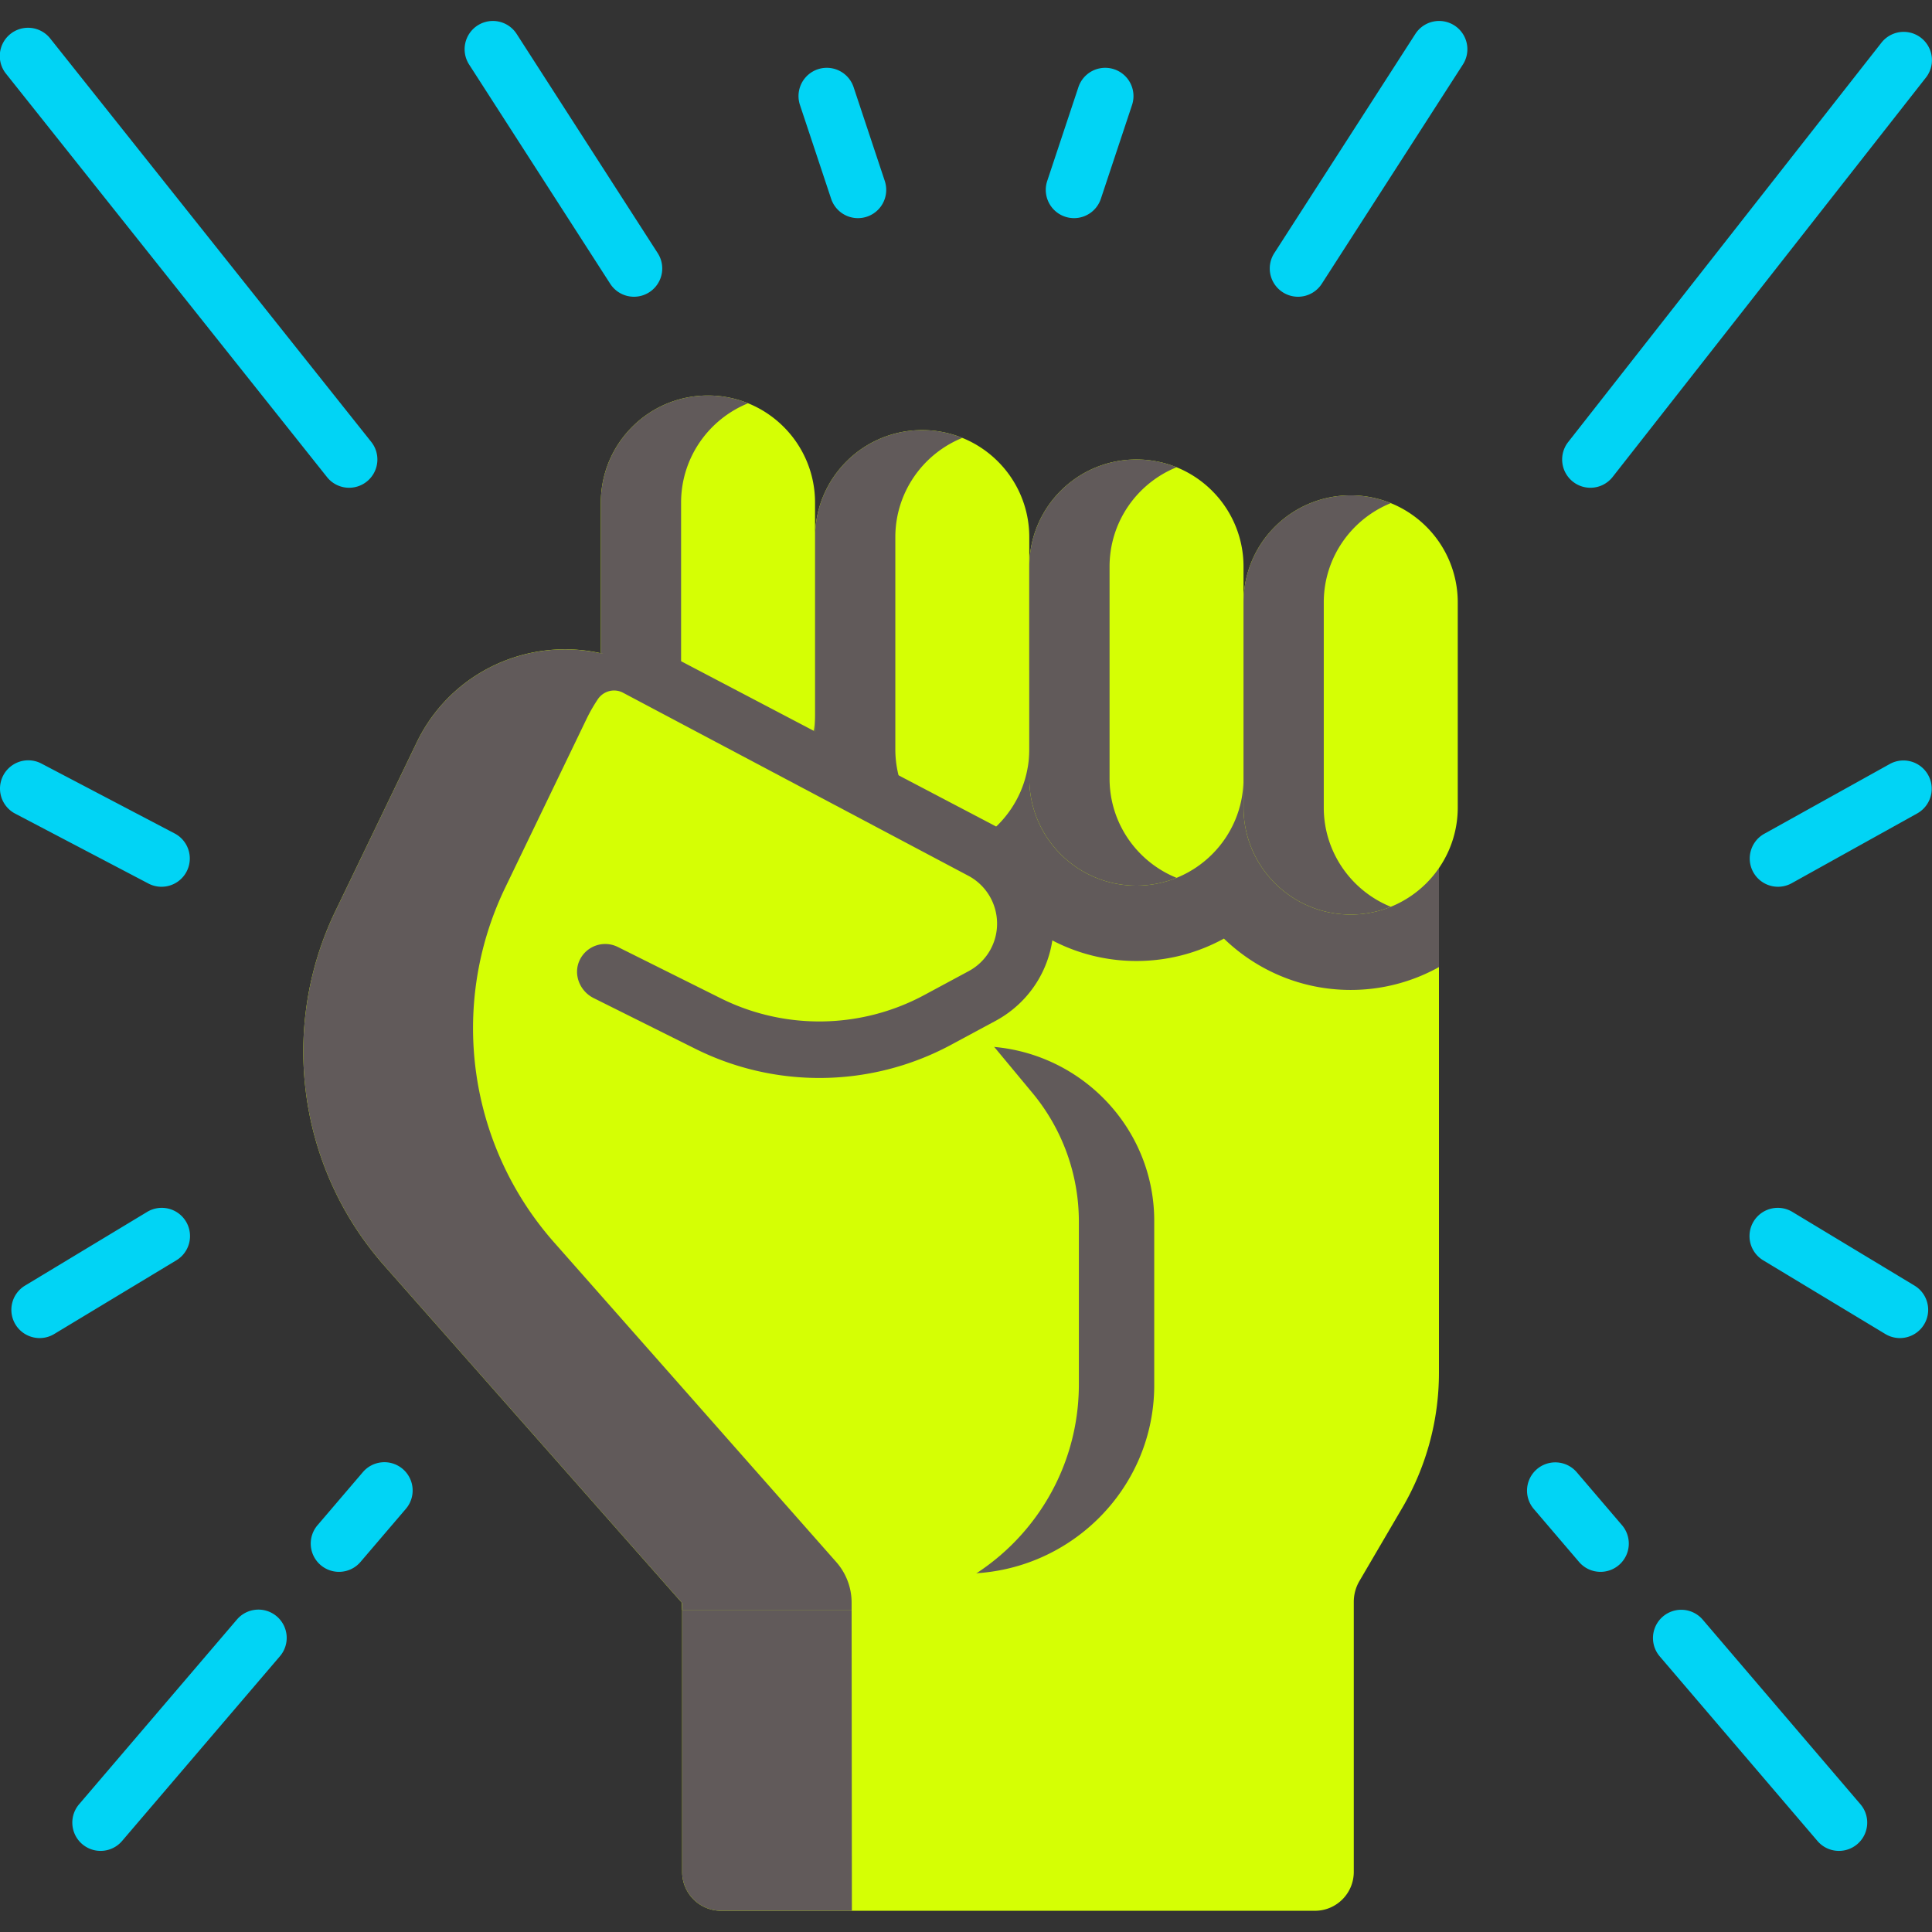 <svg xmlns="http://www.w3.org/2000/svg" xmlns:xlink="http://www.w3.org/1999/xlink" width="512" height="512" x="0" y="0" viewBox="0 0 512.665 512.665" style="enable-background:new 0 0 512 512" xml:space="preserve" class=""><rect x="0" y="0" width="512.665" height="512.665" fill="#333333" stroke="none"/><g><path fill="#d5ff04" d="m170.562 177.494 10.45 249.68v69.548c0 5.695 4.617 10.312 10.312 10.312H348.92c5.695 0 10.312-4.617 10.312-10.312v-71.648c0-1.96.52-3.88 1.51-5.56l11.37-19.42a70.967 70.967 0 0 0 9.72-35.83v-185.8z" opacity="1" data-original="#eb9c8d" class=""></path><path fill="#615a5a" d="m174.753 277.619 5.857 139.947h75.268c27.548 0 50.208-22.114 50.402-49.661a643897.196 643897.196 0 0 0 0-44.268c-.178-25.524-21.171-46.017-46.696-46.017h-84.831zM172.998 235.685a48.215 48.215 0 0 0 14.856 2.341 48.11 48.11 0 0 0 22.234-5.428c8.798 9.006 21.062 14.611 34.616 14.611 8.38 0 16.268-2.142 23.15-5.904 8.724 8.469 20.609 13.699 33.699 13.699 8.41 0 16.323-2.158 23.222-5.945 8.719 8.425 20.574 13.625 33.629 13.625a48.11 48.11 0 0 0 23.43-6.065v-78.155l-211.27-.97z" opacity="1" data-original="#d78878" class=""></path><path fill="#d5ff04" d="M216.274 189.606c0 15.7-12.72 28.42-28.42 28.42s-28.42-12.72-28.42-28.42v-56.23c0-15.7 12.72-28.43 28.42-28.43 7.85 0 14.96 3.18 20.1 8.33a28.34 28.34 0 0 1 8.32 20.1zM273.123 198.789c0 15.7-12.72 28.42-28.42 28.42s-28.42-12.72-28.42-28.42v-56.23c0-15.7 12.72-28.43 28.42-28.43 7.85 0 14.96 3.18 20.1 8.33a28.34 28.34 0 0 1 8.32 20.1z" opacity="1" data-original="#eb9c8d" class=""></path><g fill="#d78878"><path d="M180.73 189.606v-56.23c0-11.934 7.365-22.149 17.786-26.364a28.389 28.389 0 0 0-10.661-2.066c-15.7 0-28.42 12.73-28.42 28.43v56.23c0 15.7 12.72 28.42 28.42 28.42 3.767 0 7.359-.739 10.648-2.069-10.422-4.213-17.773-14.418-17.773-26.351zM237.579 198.789v-56.23c0-11.934 7.362-22.149 17.783-26.365a28.374 28.374 0 0 0-10.659-2.065c-15.7 0-28.42 12.73-28.42 28.43v56.23c0 15.7 12.72 28.42 28.42 28.42a28.33 28.33 0 0 0 10.647-2.069c-10.419-4.213-17.771-14.418-17.771-26.351zM225.973 419.105l-47.552-53.87 2.592 61.939v69.548c0 5.695 4.617 10.312 10.312 10.312h34.726z" fill="#615a5a" opacity="1" data-original="#d78878" class=""></path></g><path fill="#d5ff04" d="m255.072 267.274 18.88 22.73a53.414 53.414 0 0 1 12.33 34.14v43.19c0 33.049-26.791 59.84-59.84 59.84h-45.43v-1.79l-79.04-89.54c-22.86-25.9-27.97-62.97-12.97-94.08l21.58-44.76c10.79-22.39 38.08-31.26 59.98-19.51l90 48.32c3.48 1.87 6.32 4.6 8.31 7.86s3.12 7.03 3.2 10.98c.16 8.19-4.28 15.78-11.5 19.66z" opacity="1" data-original="#eb9c8d" class=""></path><path fill="#615a5a" d="M275.274 229.766a29.378 29.378 0 0 0-11.163-10.56l-94-49.32a9.605 9.605 0 0 0-1.732-.708l-.379.475c-2.269 2.84-5.929 4.237-9.492 3.519-19.018-3.832-39.051 5.417-47.925 23.832l-21.58 44.76c-15 31.11-9.89 68.18 12.97 94.08l79.04 89.54v1.79h44.968l-.002-1.927a16.264 16.264 0 0 0-4.071-10.748l-74.896-84.846c-22.86-25.9-27.97-62.97-12.97-94.08l21.58-44.76a43.083 43.083 0 0 1 3.002-5.25c1.479-2.211 4.358-2.987 6.708-1.74 17.873 9.486 91.682 48.597 91.682 48.597a14.36 14.36 0 0 1 5.458 5.162 14.422 14.422 0 0 1 2.103 7.218 14.28 14.28 0 0 1-7.556 12.909l-11.796 6.348c-16.771 9.014-36.957 9.327-53.992.835l-27.29-13.61a7.5 7.5 0 0 0-10.159 3.571c-1.722 3.728.07 8.159 3.745 9.992l27.011 13.47a73.674 73.674 0 0 0 32.876 7.728 73.74 73.74 0 0 0 34.914-8.775l11.797-6.348c9.745-5.238 15.664-15.358 15.447-26.418a29.463 29.463 0 0 0-4.298-14.736z" opacity="1" data-original="#d78878" class=""></path><g fill="#eb9c8d"><path d="M329.972 206.584c0 15.7-12.72 28.42-28.42 28.42s-28.42-12.72-28.42-28.42v-56.23c0-15.7 12.72-28.43 28.42-28.43 7.85 0 14.96 3.18 20.1 8.33a28.34 28.34 0 0 1 8.32 20.1z" fill="#d5ff04" opacity="1" data-original="#eb9c8d" class=""></path><path d="M386.822 159.874v54.39c0 15.69-12.72 28.42-28.42 28.42s-28.43-12.73-28.43-28.42v-54.39c0-15.7 12.73-28.43 28.43-28.43 7.85 0 14.95 3.18 20.1 8.33a28.34 28.34 0 0 1 8.32 20.1z" fill="#d5ff04" opacity="1" data-original="#eb9c8d" class=""></path></g><g fill="#d78878"><path d="M294.428 206.584v-56.23c0-11.934 7.364-22.149 17.785-26.364a28.385 28.385 0 0 0-10.661-2.066c-15.7 0-28.42 12.73-28.42 28.43v56.23c0 15.7 12.72 28.42 28.42 28.42a28.4 28.4 0 0 0 10.661-2.066c-10.42-4.213-17.785-14.421-17.785-26.354zM351.268 214.264v-54.39c0-11.934 7.369-22.148 17.792-26.364a28.365 28.365 0 0 0-10.658-2.066c-15.7 0-28.43 12.73-28.43 28.43v54.39c0 15.69 12.73 28.42 28.43 28.42 3.766 0 7.369-.736 10.658-2.066-10.423-4.215-17.792-14.428-17.792-26.354z" fill="#615a5a" opacity="1" data-original="#d78878" class=""></path></g><path fill="#01d4f5" d="M344.431 78.741a7.5 7.5 0 0 1-6.3-11.56l37.394-58.108a7.5 7.5 0 1 1 12.613 8.117l-37.394 58.108a7.491 7.491 0 0 1-6.313 3.443zM422.019 129.428a7.462 7.462 0 0 1-4.624-1.6 7.5 7.5 0 0 1-1.272-10.53l83.14-105.989a7.5 7.5 0 0 1 11.802 9.258l-83.14 105.989a7.486 7.486 0 0 1-5.906 2.872zM471.809 235.307a7.501 7.501 0 0 1-3.653-14.056l33.361-18.552a7.501 7.501 0 0 1 7.291 13.11l-33.361 18.552a7.474 7.474 0 0 1-3.638.946zM504.142 355.063a7.459 7.459 0 0 1-3.868-1.08l-32.347-19.52a7.5 7.5 0 1 1 7.75-12.842l32.347 19.52a7.5 7.5 0 0 1-3.882 13.922zM424.713 417.096a7.483 7.483 0 0 1-5.706-2.628l-12.023-14.071a7.5 7.5 0 0 1 11.404-9.744l12.023 14.071a7.5 7.5 0 0 1-5.698 12.372zM487.979 491.141a7.483 7.483 0 0 1-5.706-2.628l-41.868-49.001a7.5 7.5 0 0 1 11.404-9.744l41.868 49.001a7.5 7.5 0 0 1-5.698 12.372zM285.003 57.885a7.5 7.5 0 0 1-7.118-9.868l8.279-24.906a7.5 7.5 0 0 1 14.234 4.732l-8.279 24.906a7.503 7.503 0 0 1-7.116 5.136zM168.234 78.741a7.493 7.493 0 0 1-6.313-3.442L124.527 17.19a7.5 7.5 0 1 1 12.613-8.117l37.394 58.108a7.5 7.5 0 0 1-6.3 11.56zM92.646 129.428a7.481 7.481 0 0 1-5.873-2.831L1.633 19.608a7.5 7.5 0 1 1 11.736-9.34l85.14 106.989a7.5 7.5 0 0 1-5.863 12.171zM42.856 235.307a7.464 7.464 0 0 1-3.478-.86L4.017 215.895a7.5 7.5 0 0 1 6.969-13.283l35.361 18.552a7.5 7.5 0 0 1-3.491 14.143zM10.523 355.063a7.5 7.5 0 0 1-3.882-13.922l32.347-19.52a7.5 7.5 0 1 1 7.75 12.842l-32.347 19.52a7.462 7.462 0 0 1-3.868 1.08zM89.952 417.096a7.5 7.5 0 0 1-5.698-12.372l12.023-14.071a7.5 7.5 0 1 1 11.404 9.744l-12.023 14.071a7.485 7.485 0 0 1-5.706 2.628zM26.686 491.141a7.5 7.5 0 0 1-5.698-12.372l41.868-49.001a7.5 7.5 0 1 1 11.404 9.744l-41.868 49.001a7.483 7.483 0 0 1-5.706 2.628zM227.662 57.885a7.502 7.502 0 0 1-7.116-5.136l-8.279-24.906a7.5 7.5 0 0 1 14.234-4.732l8.279 24.906a7.5 7.5 0 0 1-7.118 9.868z" opacity="1" data-original="#fee97d" class=""></path></g></svg>
